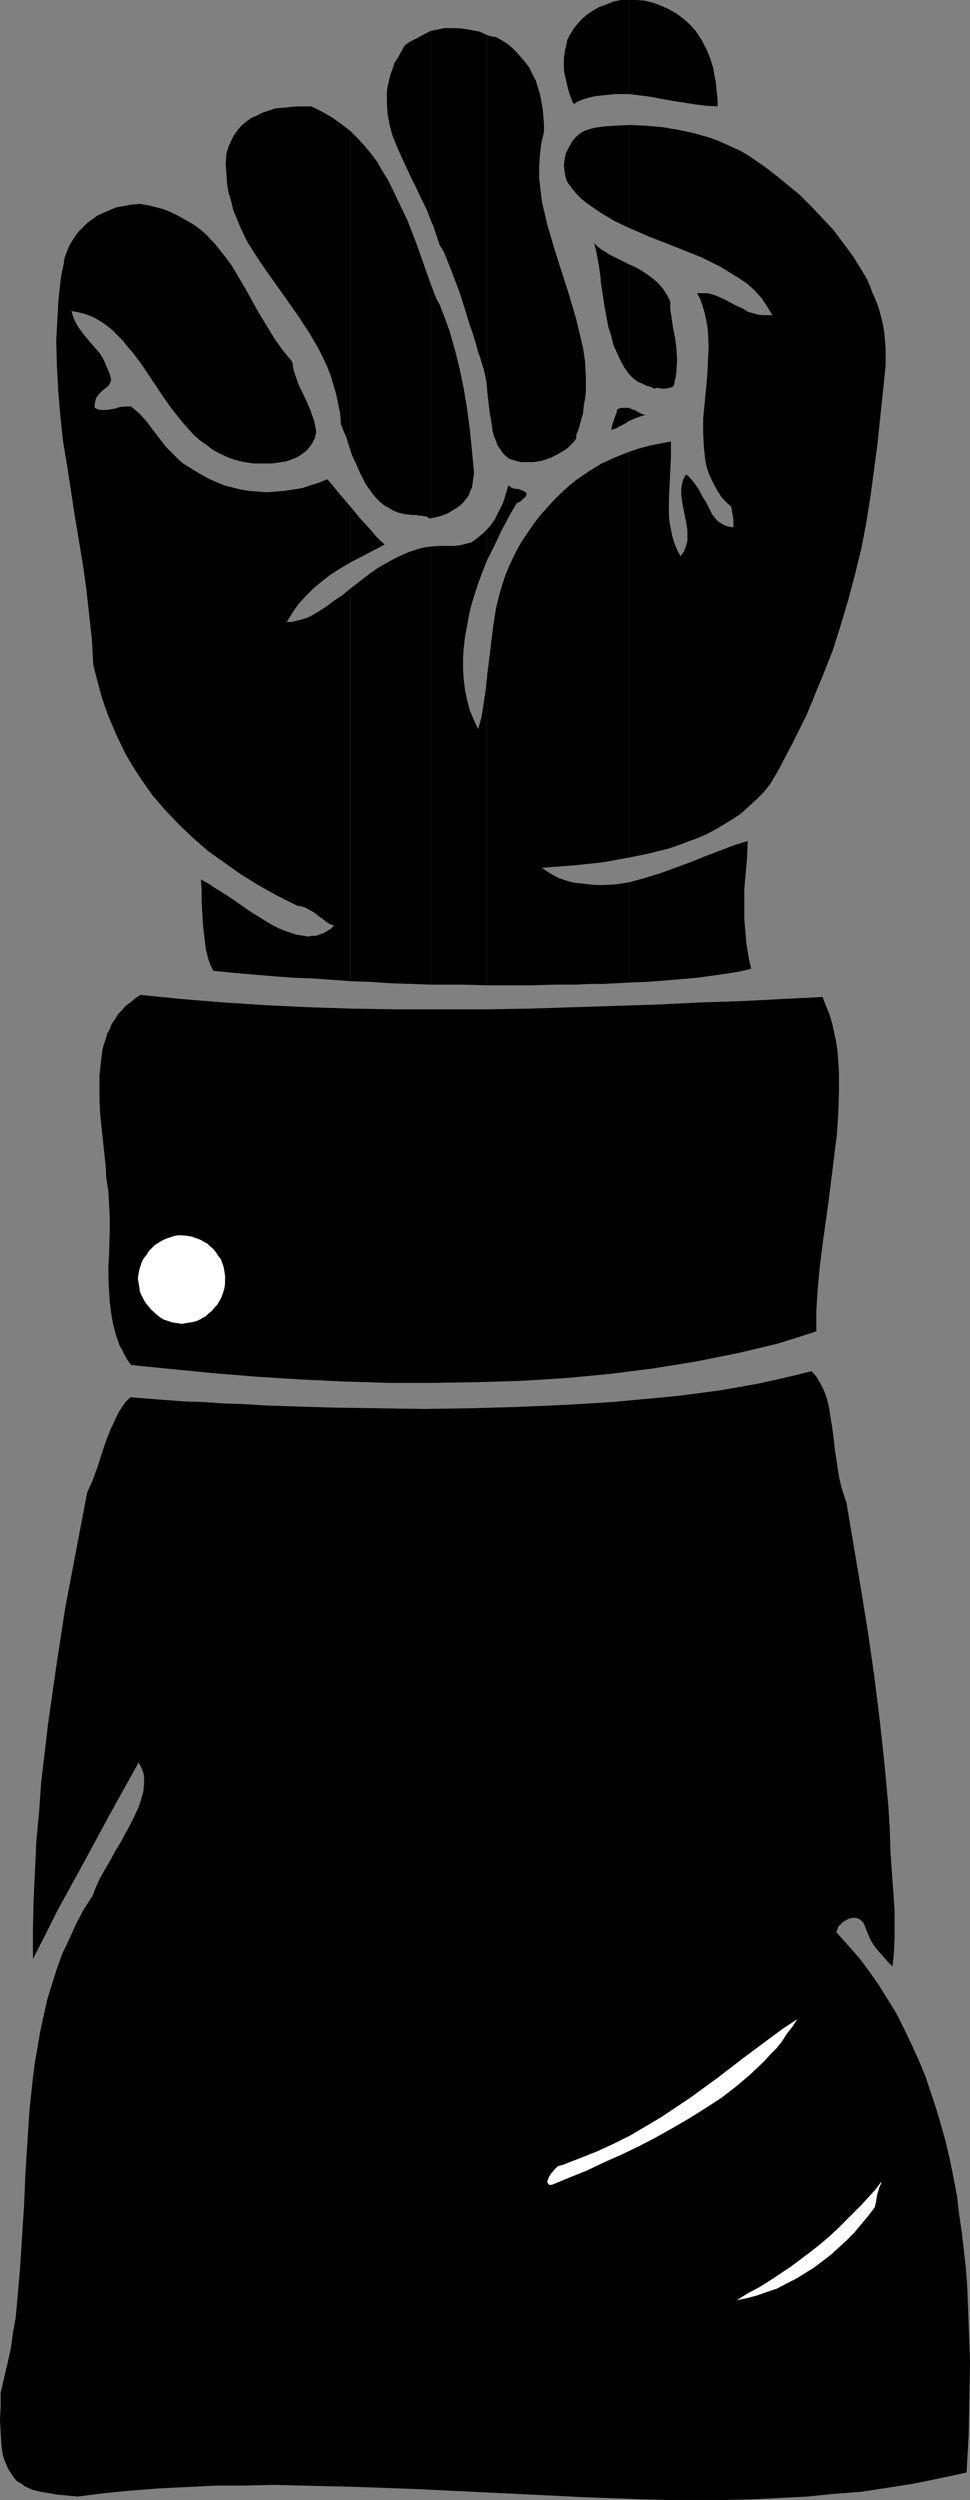 <?xml version="1.0" encoding="UTF-8" standalone="no"?>
<svg
   version="1.0"
   width="60.44mm"
   height="155.668mm"
   id="svg32"
   sodipodi:docname="Arm 3.wmf"
   xmlns:inkscape="http://www.inkscape.org/namespaces/inkscape"
   xmlns:sodipodi="http://sodipodi.sourceforge.net/DTD/sodipodi-0.dtd"
   xmlns="http://www.w3.org/2000/svg"
   xmlns:svg="http://www.w3.org/2000/svg">
  <rect width="100%" height="100%" fill="#808080" stroke="none"/>
  <sodipodi:namedview
     id="namedview32"
     pagecolor="#ffffff"
     bordercolor="#000000"
     borderopacity="0.25"
     inkscape:showpageshadow="2"
     inkscape:pageopacity="0.0"
     inkscape:pagecheckerboard="0"
     inkscape:deskcolor="#d1d1d1"
     inkscape:document-units="mm" />
  <defs
     id="defs1">
    <pattern
       id="WMFhbasepattern"
       patternUnits="userSpaceOnUse"
       width="6"
       height="6"
       x="0"
       y="0" />
  </defs>
  <path
     style="fill:#000000;fill-opacity:1;fill-rule:evenodd;stroke:none"
     d="m 18.255,587.545 6.462,-0.808 6.624,-0.646 6.462,-0.485 6.624,-0.323 6.624,-0.323 h 6.624 l 6.624,-0.162 6.624,0.162 13.409,0.323 13.409,0.485 13.409,0.646 13.409,0.646 13.247,0.646 13.247,0.485 6.624,0.162 h 6.624 6.462 l 6.624,-0.162 6.462,-0.323 6.301,-0.323 6.462,-0.646 6.301,-0.485 6.301,-0.97 6.139,-0.97 6.301,-1.293 5.977,-1.293 0.485,-8.726 0.162,-8.726 0.162,-8.726 -0.323,-8.726 -0.323,-8.726 -0.323,-4.363 -0.485,-4.363 -0.485,-4.201 -0.646,-4.363 -0.485,-4.201 -0.808,-4.201 -0.808,-4.04 -0.969,-4.201 -1.131,-4.04 -1.131,-3.878 -1.292,-3.878 -1.292,-3.878 -1.616,-3.878 -1.616,-3.555 -1.777,-3.717 -1.777,-3.555 -2.1,-3.393 -2.1,-3.393 -2.262,-3.232 -2.423,-3.232 -2.585,-2.909 -2.746,-3.07 0.162,-0.323 0.162,-0.485 0.162,-0.485 0.323,-0.323 0.808,-0.808 1.131,-0.646 0.485,-0.162 0.646,-0.162 h 0.485 l 0.646,0.162 0.485,0.162 0.485,0.485 0.485,0.485 0.323,0.808 0.323,0.808 0.323,0.808 0.646,1.454 0.646,1.131 0.808,1.131 1.616,1.778 0.969,1.131 1.131,1.131 0.323,-3.07 0.162,-3.393 v -3.393 -3.393 l -0.485,-6.948 -0.485,-6.787 -0.162,-5.333 -0.323,-5.333 -0.485,-5.333 -0.485,-5.171 -1.131,-10.342 -1.292,-10.342 -1.454,-10.019 -1.616,-10.019 -3.393,-20.199 -0.646,-1.939 -0.646,-2.101 -0.485,-2.101 -0.323,-2.101 -0.646,-4.363 -0.485,-4.201 -0.646,-4.04 -0.323,-2.101 -0.485,-1.778 -0.646,-1.778 -0.808,-1.616 -0.969,-1.616 -1.131,-1.293 -3.877,0.97 -4.2,0.97 -4.362,0.97 -4.523,0.808 -4.685,0.808 -4.847,0.646 -5.008,0.646 -5.008,0.485 -5.331,0.485 -5.17,0.485 -5.331,0.323 -5.493,0.323 -10.986,0.485 -11.147,0.323 -11.147,0.162 -10.986,-0.162 -10.824,-0.162 -5.331,-0.162 -5.17,-0.162 -5.008,-0.162 -5.17,-0.323 -4.847,-0.162 -4.685,-0.323 -4.685,-0.162 -4.362,-0.323 -4.2,-0.323 -4.039,-0.323 -1.131,1.131 -0.808,1.131 -0.808,1.293 -0.646,1.293 -1.292,2.747 -1.131,2.909 -0.969,2.909 -0.969,3.07 -1.131,3.07 -1.292,2.909 -2.585,13.574 -2.585,13.574 -2.1,13.735 -0.969,6.787 -0.969,6.787 -0.808,6.948 -0.808,6.787 -0.485,6.948 -0.646,6.787 -0.323,6.948 -0.323,6.948 -0.162,6.948 v 6.948 l 2.908,-5.656 2.908,-5.817 6.301,-11.473 6.301,-11.635 6.462,-11.635 0.485,0.808 0.323,0.808 0.323,0.808 0.162,0.808 v 0.808 0.97 l -0.162,1.778 -0.485,1.778 -0.646,1.939 -0.969,2.101 -0.969,1.939 -1.131,2.101 -1.131,2.101 -1.292,2.101 -1.131,2.101 -2.423,4.201 -0.969,2.101 -0.808,2.101 -2.1,3.232 -1.777,3.393 -1.616,3.555 -1.616,3.393 -1.292,3.555 -1.131,3.555 -1.131,3.717 -0.808,3.555 -0.808,3.717 -0.646,3.717 -0.646,3.717 -0.485,3.717 -0.808,7.595 -0.485,7.595 -0.485,7.595 -0.323,7.595 -0.485,7.433 -0.485,7.595 -0.646,7.272 -0.323,3.717 -0.646,3.555 -0.485,3.555 -0.808,3.717 -0.808,3.393 -0.808,3.555 v 3.232 L 0,569.609 l 0.162,2.909 0.162,2.747 0.162,1.293 0.162,1.131 0.323,1.131 0.485,1.131 0.485,1.131 0.646,0.97 0.646,0.97 0.808,0.97 0.969,0.485 0.808,0.646 1.777,0.808 1.939,0.485 1.939,0.323 1.777,0.323 1.777,0.162 1.616,0.162 z"
     id="path1" />
  <path
     style="fill:#ffffff;fill-opacity:1;fill-rule:evenodd;stroke:none"
     d="m 173.508,541.33 2.423,-0.485 2.423,-0.646 2.262,-0.808 2.423,-0.808 2.1,-1.131 2.262,-1.131 2.1,-1.293 2.1,-1.293 1.939,-1.454 2.1,-1.616 1.777,-1.616 1.939,-1.778 1.777,-1.778 1.616,-1.939 1.616,-1.939 1.616,-2.101 0.162,-0.646 0.162,-0.646 0.162,-1.131 0.162,-0.808 0.162,-0.485 0.323,-1.131 0.323,-0.646 0.162,-0.646 -1.454,1.939 -1.616,1.778 -1.777,1.939 -1.777,1.778 -1.939,1.939 -1.777,1.778 -2.1,1.939 -2.1,1.778 -2.262,1.778 -4.523,3.393 -2.423,1.616 -2.423,1.616 -2.585,1.616 -2.746,1.454 z"
     id="path2" />
  <path
     style="fill:#ffffff;fill-opacity:1;fill-rule:evenodd;stroke:none"
     d="m 130.373,514.021 3.877,-1.616 4.039,-1.616 4.039,-1.939 4.039,-1.778 4.039,-1.939 4.039,-2.101 4.039,-2.262 3.877,-2.262 3.877,-2.424 3.716,-2.424 3.554,-2.747 3.231,-2.747 3.231,-3.07 1.454,-1.616 1.454,-1.454 1.292,-1.616 1.131,-1.778 1.292,-1.616 1.131,-1.778 -3.231,2.101 -3.07,2.262 -6.301,4.686 -6.301,4.848 -6.462,4.686 -3.393,2.262 -3.393,2.262 -3.554,2.101 -3.554,2.101 -3.877,1.939 -3.877,1.778 -4.039,1.616 -4.2,1.616 -0.646,0.162 -0.485,0.162 -0.808,0.808 -0.808,0.97 -0.485,0.808 -0.162,0.485 -0.162,0.323 v 0.485 l 0.162,0.162 0.162,0.323 h 0.323 0.323 z"
     id="path3" />
  <path
     style="fill:#000000;fill-opacity:1;fill-rule:evenodd;stroke:none"
     d="m 192.248,313.325 v -4.848 l 0.323,-5.171 0.485,-5.171 0.646,-5.171 1.454,-10.503 1.292,-10.342 0.646,-5.171 0.323,-5.009 0.162,-5.009 v -2.424 -2.262 l -0.162,-2.424 -0.162,-2.262 -0.323,-2.262 -0.485,-2.262 -0.485,-2.262 -0.646,-2.101 -0.808,-1.939 -0.808,-2.101 -9.532,0.485 -9.532,0.485 -9.855,0.323 -9.855,0.485 -10.178,0.323 -10.178,0.323 -10.178,0.323 -10.339,0.162 H 103.717 93.378 l -10.178,-0.162 -10.339,-0.323 -10.178,-0.485 -10.016,-0.646 -9.855,-0.808 -9.693,-0.97 -1.292,0.808 -1.131,0.97 -1.131,0.808 -0.808,0.97 -0.969,0.97 -0.646,1.131 -0.808,1.131 -0.485,1.293 -0.646,1.131 -0.323,1.293 -0.485,1.293 -0.323,1.454 -0.323,2.747 -0.323,2.909 v 2.909 3.07 l 0.162,3.07 0.323,3.232 0.646,5.979 0.323,3.07 0.162,2.909 0.485,3.07 0.162,3.07 0.162,3.07 v 2.909 l -0.162,5.817 -0.162,2.909 v 2.747 l 0.162,2.909 0.162,2.585 0.323,2.585 0.485,2.747 0.646,2.424 0.808,2.424 0.646,1.131 0.646,1.293 0.646,1.131 0.808,1.131 9.693,0.97 9.855,0.97 10.016,0.808 10.178,0.646 10.501,0.485 10.339,0.323 h 10.501 l 10.501,-0.162 10.501,-0.323 10.339,-0.646 5.17,-0.485 5.17,-0.485 5.008,-0.646 5.17,-0.646 5.008,-0.808 5.008,-0.808 4.847,-0.97 4.847,-0.97 4.847,-1.131 4.685,-1.131 4.685,-1.454 z"
     id="path4" />
  <path
     style="fill:#000000;fill-opacity:1;fill-rule:evenodd;stroke:none"
     d="m 148.144,207.645 v 23.592 l 4.2,-0.162 4.2,-0.323 3.877,-0.323 3.716,-0.323 3.554,-0.485 3.393,-0.485 3.07,-0.485 2.746,-0.646 -0.485,-2.101 -0.323,-1.939 -0.323,-1.939 -0.162,-1.939 -0.323,-3.717 v -3.555 -3.555 l 0.323,-3.717 0.323,-3.717 0.162,-3.878 -3.231,0.97 -3.393,1.293 -1.616,0.646 -1.777,0.646 -3.554,1.454 -3.554,1.293 -3.554,1.293 -3.716,1.131 z"
     id="path5" />
  <path
     style="fill:#000000;fill-opacity:1;fill-rule:evenodd;stroke:none"
     d="m 148.144,106.327 v 95.5 l 4.685,-0.97 4.523,-1.131 2.423,-0.808 2.1,-0.808 2.262,-0.808 2.262,-0.97 2.1,-1.131 1.939,-1.131 2.1,-1.293 1.939,-1.293 1.777,-1.616 1.777,-1.616 1.616,-1.616 1.616,-1.939 1.939,-3.232 1.777,-3.393 1.616,-3.07 1.616,-3.232 1.616,-3.232 1.292,-3.07 1.292,-3.232 1.292,-3.07 2.423,-6.14 1.939,-6.14 1.777,-5.979 1.616,-6.14 1.454,-5.979 1.131,-5.979 0.969,-6.14 0.808,-5.979 0.808,-6.14 0.646,-6.14 0.646,-6.14 0.646,-6.302 V 83.866 81.927 l -0.162,-1.778 -0.162,-1.939 -0.323,-1.939 -0.485,-1.939 -0.485,-1.778 -0.646,-1.778 -0.808,-1.778 -0.646,-1.778 -0.808,-1.778 -0.969,-1.616 -2.1,-3.393 -2.262,-3.07 -2.423,-3.232 -2.585,-2.747 -2.585,-2.747 -2.746,-2.747 -2.746,-2.262 -2.746,-2.262 -2.746,-2.101 -2.585,-1.778 -1.454,-0.97 -1.616,-0.97 -1.777,-0.808 -1.777,-0.808 -1.777,-0.808 -1.777,-0.646 -3.877,-1.131 -3.877,-0.808 -3.877,-0.646 -3.877,-0.323 -3.716,-0.162 v 24.239 l 4.847,2.101 5.008,1.939 4.847,1.939 2.423,0.97 2.262,1.131 2.262,1.131 2.1,1.293 2.1,1.293 1.939,1.293 1.777,1.616 1.616,1.778 1.292,1.939 1.292,2.101 h -1.292 -1.131 l -1.131,-0.162 -1.131,-0.323 -1.131,-0.323 -0.969,-0.646 -2.1,-0.97 -2.1,-1.131 -2.1,-0.97 -0.969,-0.323 -1.292,-0.323 h -1.131 -1.292 l 0.808,1.454 0.485,1.454 0.485,1.616 0.323,1.454 0.323,1.616 0.162,1.616 0.162,3.393 -0.162,3.232 -0.162,3.555 -0.323,3.393 -0.323,3.393 -0.323,3.393 V 101.964 l 0.162,3.232 0.162,1.454 0.162,1.616 0.323,1.616 0.485,1.454 0.646,1.454 0.646,1.293 0.808,1.454 0.808,1.293 1.131,1.293 1.292,1.131 0.162,1.131 0.162,0.97 0.162,0.808 v 0.646 0.485 0.485 0.323 l -1.131,-0.162 -0.969,-0.323 -0.808,-0.485 -0.808,-0.485 -0.646,-0.808 -0.646,-0.808 -0.969,-1.939 -0.485,-0.97 -0.646,-0.97 -1.131,-2.101 -0.646,-0.97 -0.646,-0.808 -0.808,-0.97 -0.808,-0.646 -0.646,1.131 -0.323,1.131 -0.162,1.293 v 1.131 l 0.162,1.293 0.162,1.131 0.485,2.424 0.485,2.424 0.162,1.293 v 1.293 1.131 l -0.323,1.131 -0.485,1.293 -0.808,1.131 -0.808,-1.454 -0.646,-1.616 -0.485,-1.616 -0.323,-1.616 -0.323,-1.616 -0.162,-1.778 v -3.393 l 0.323,-7.11 0.162,-3.393 v -3.393 l -2.585,0.485 -2.423,0.485 -2.423,0.646 z"
     id="path6" />
  <path
     style="fill:#000000;fill-opacity:1;fill-rule:evenodd;stroke:none"
     d="m 148.144,95.985 v 3.07 l 1.939,-0.808 0.969,-0.323 1.131,-0.323 h -0.485 l -0.485,-0.162 -0.969,-0.485 -0.485,-0.323 -0.485,-0.162 -0.485,-0.162 z"
     id="path7" />
  <path
     style="fill:#000000;fill-opacity:1;fill-rule:evenodd;stroke:none"
     d="m 148.144,62.213 v 25.855 l 0.485,0.485 0.485,0.485 0.485,0.323 0.646,0.485 1.454,0.646 0.646,0.323 0.646,0.162 0.485,0.162 0.323,0.162 0.162,0.162 h 0.162 l 0.485,-0.162 h 0.485 l 0.808,0.162 h 0.808 l 0.808,-0.162 0.646,-0.162 0.323,-0.162 0.162,-0.323 0.162,-0.323 v -0.323 l 0.323,-1.293 0.162,-1.454 0.162,-2.585 -0.162,-2.747 -0.323,-2.424 -0.485,-2.424 -0.323,-2.262 -0.323,-1.939 v -1.939 l -0.808,-1.616 -0.969,-1.454 -1.131,-1.293 -1.131,-0.97 -1.292,-0.97 -1.454,-0.97 -1.454,-0.808 z"
     id="path8" />
  <path
     style="fill:#000000;fill-opacity:1;fill-rule:evenodd;stroke:none"
     d="m 148.144,0 v 22.138 l 2.585,0.323 2.585,0.323 2.423,0.485 2.746,0.485 5.17,0.808 2.585,0.323 2.746,0.162 v -1.616 l -0.162,-1.616 -0.162,-1.454 -0.162,-1.454 -0.323,-1.454 -0.162,-1.293 -0.808,-2.585 -0.969,-2.262 L 165.107,9.211 163.815,7.272 162.361,5.656 160.907,4.363 159.13,3.07 157.352,2.101 155.575,1.293 153.798,0.646 151.86,0.162 149.921,0 Z"
     id="path9" />
  <path
     style="fill:#000000;fill-opacity:1;fill-rule:evenodd;stroke:none"
     d="M 148.144,22.138 V 0 h -1.777 l -1.777,0.323 -1.616,0.646 -1.777,0.646 -1.454,0.808 -1.454,0.97 -1.292,1.131 -1.292,1.454 V 24.077 l 1.454,-0.646 1.616,-0.485 1.454,-0.323 1.454,-0.162 1.616,-0.162 1.616,-0.162 z"
     id="path10" />
  <path
     style="fill:#000000;fill-opacity:1;fill-rule:evenodd;stroke:none"
     d="M 148.144,53.648 V 29.41 l -2.908,0.162 -2.746,0.162 -2.423,0.323 -2.262,0.646 -1.131,0.646 -0.969,0.808 v 13.412 l 1.292,1.293 1.454,1.131 1.616,1.131 1.454,0.97 3.231,1.939 z"
     id="path11" />
  <path
     style="fill:#000000;fill-opacity:1;fill-rule:evenodd;stroke:none"
     d="M 148.144,88.067 V 62.213 l -2.262,-1.131 -2.262,-1.131 -2.1,-1.293 -0.808,-0.646 -0.808,-0.808 0.485,1.778 0.323,1.778 0.323,1.778 0.323,2.101 0.162,1.939 0.323,2.101 0.646,4.201 0.808,4.201 0.646,1.939 0.485,2.101 0.808,1.778 0.808,1.778 0.969,1.778 z"
     id="path12" />
  <path
     style="fill:#000000;fill-opacity:1;fill-rule:evenodd;stroke:none"
     d="m 148.144,99.055 v -3.07 h -0.485 -0.646 -0.808 l -0.808,0.323 -0.162,0.646 -0.162,0.485 -0.808,2.262 -0.162,0.646 -0.162,0.808 1.131,-0.323 1.131,-0.646 0.969,-0.485 z"
     id="path13" />
  <path
     style="fill:#000000;fill-opacity:1;fill-rule:evenodd;stroke:none"
     d="m 148.144,201.827 v -95.5 l -1.616,0.646 -1.616,0.646 -3.231,1.454 -2.908,1.778 -3.07,2.101 v 90.653 l 3.07,-0.323 3.07,-0.323 z"
     id="path14" />
  <path
     style="fill:#000000;fill-opacity:1;fill-rule:evenodd;stroke:none"
     d="m 148.144,231.237 v -23.592 l -3.07,0.485 -3.231,0.162 h -1.454 l -1.616,-0.162 -1.454,-0.162 -1.616,-0.162 v 23.915 l 3.231,-0.162 h 3.07 z"
     id="path15" />
  <path
     style="fill:#000000;fill-opacity:1;fill-rule:evenodd;stroke:none"
     d="m 135.704,75.14 v 27.309 l 0.646,-1.778 0.485,-1.778 0.485,-1.616 0.162,-1.778 0.323,-1.778 0.162,-1.616 v -3.393 l -0.162,-3.393 -0.485,-3.393 -0.808,-3.393 z"
     id="path16" />
  <path
     style="fill:#000000;fill-opacity:1;fill-rule:evenodd;stroke:none"
     d="M 135.704,24.077 V 5.979 l -0.646,0.808 -0.485,0.808 -0.485,0.808 -0.485,0.97 -0.162,0.97 -0.323,1.131 -0.162,1.131 -0.162,1.131 v 1.131 1.293 l 0.162,1.293 0.323,1.293 0.323,1.454 0.323,1.293 0.485,1.454 0.646,1.454 h 0.323 z"
     id="path17" />
  <path
     style="fill:#000000;fill-opacity:1;fill-rule:evenodd;stroke:none"
     d="M 135.704,45.569 V 32.157 l -0.969,1.131 -0.808,1.454 -0.646,1.293 -0.323,1.454 -0.162,1.454 0.162,1.293 0.162,1.131 0.323,1.131 0.485,0.808 0.646,0.808 0.162,0.323 0.323,0.323 z"
     id="path18" />
  <path
     style="fill:#000000;fill-opacity:1;fill-rule:evenodd;stroke:none"
     d="m 135.704,102.449 v -27.309 l -1.616,-5.494 -3.554,-11.15 -1.616,-5.494 -0.646,-2.747 -0.646,-2.747 -0.323,-2.747 -0.323,-2.747 v -2.747 l 0.162,-2.747 0.323,-2.747 0.646,-2.747 v -1.939 l -0.162,-1.778 -0.162,-1.778 -0.323,-1.778 -0.323,-1.616 -0.485,-1.616 -0.485,-1.616 -0.808,-1.454 -0.646,-1.454 -0.969,-1.293 -0.969,-1.131 -0.969,-1.131 -1.131,-1.131 -1.131,-0.97 -1.292,-0.808 -1.454,-0.808 -1.131,-0.162 -0.969,-0.323 v 83.381 l 0.323,2.909 0.323,2.747 0.485,2.747 0.162,1.293 0.323,1.293 0.485,1.131 0.323,0.97 0.646,0.97 0.646,0.97 0.646,0.646 0.808,0.646 0.969,0.323 1.131,0.323 0.808,0.162 h 0.969 0.969 0.969 l 1.939,-0.323 1.939,-0.646 1.939,-0.97 1.616,-0.97 0.646,-0.485 0.646,-0.646 0.646,-0.646 0.485,-0.646 0.162,-0.323 z"
     id="path19" />
  <path
     style="fill:#000000;fill-opacity:1;fill-rule:evenodd;stroke:none"
     d="m 135.704,203.605 v -90.653 l -1.777,1.454 -1.777,1.616 -1.777,1.778 -1.616,1.778 -1.616,1.778 -1.454,1.939 -1.454,2.101 -1.292,1.939 -1.131,1.939 -0.969,1.939 -0.969,2.101 -0.808,1.939 -0.646,1.939 -0.646,2.101 -0.969,3.878 -0.646,4.201 -0.485,3.878 -0.485,4.04 -0.485,3.878 v 72.716 h 10.662 l 5.17,-0.162 h 5.17 v -23.915 l -0.969,-0.162 -1.131,-0.323 -1.939,-0.646 -2.1,-1.131 -1.939,-1.293 1.939,-0.162 2.1,-0.162 z"
     id="path20" />
  <path
     style="fill:#000000;fill-opacity:1;fill-rule:evenodd;stroke:none"
     d="m 114.702,124.587 v 7.272 l 1.777,-3.555 1.616,-3.393 1.777,-3.393 1.777,-3.07 0.969,-0.485 0.646,-0.646 0.485,-0.323 0.162,-0.485 0.162,-0.323 -0.162,-0.162 -0.323,-0.323 -0.323,-0.162 -0.808,-0.323 -0.485,-0.162 h -0.646 l -0.969,-0.323 -0.323,-0.323 -0.323,-0.162 -0.808,2.747 -0.485,1.454 -0.646,1.293 -0.646,1.293 -0.646,1.293 -0.808,1.131 z"
     id="path21" />
  <path
     style="fill:#000000;fill-opacity:1;fill-rule:evenodd;stroke:none"
     d="M 114.702,91.622 V 8.241 L 112.925,7.433 111.148,7.11 109.371,6.787 107.756,6.625 h -1.616 -1.616 l -1.454,0.323 -1.616,0.323 V 51.871 l 0.646,1.454 0.485,1.454 0.969,2.909 0.969,1.616 0.808,1.939 1.454,3.717 1.454,3.878 1.292,4.04 1.131,3.717 0.646,1.778 0.485,1.616 0.485,1.616 0.323,1.293 0.485,1.293 0.323,1.131 0.485,1.454 0.323,1.454 0.323,1.616 z"
     id="path22" />
  <path
     style="fill:#000000;fill-opacity:1;fill-rule:evenodd;stroke:none"
     d="m 114.702,131.858 v -7.272 l -0.808,0.808 -0.969,0.808 -0.969,0.808 -0.969,0.646 -1.292,0.323 -1.292,0.323 -1.292,0.162 h -1.454 -2.1 l -2.1,0.162 v 103.095 h 6.785 l 6.462,0.162 v -72.716 l -0.323,3.232 -0.485,3.232 -0.485,3.07 -0.808,2.909 -0.969,-2.101 -0.969,-2.262 -0.646,-2.424 -0.485,-2.262 -0.323,-2.585 -0.162,-2.585 v -2.424 l 0.162,-2.585 0.323,-2.747 0.485,-2.424 0.485,-2.747 0.646,-2.585 0.808,-2.585 0.808,-2.424 0.969,-2.585 z"
     id="path23" />
  <path
     style="fill:#000000;fill-opacity:1;fill-rule:evenodd;stroke:none"
     d="m 101.455,66.899 v 55.103 l 2.1,-0.485 1.777,-0.646 1.616,-0.97 0.808,-0.485 0.808,-0.646 0.646,-0.646 0.485,-0.646 0.646,-0.808 0.323,-0.97 0.485,-0.97 0.162,-1.131 0.162,-1.131 0.162,-1.131 -0.485,-5.171 -0.485,-4.848 -0.646,-5.009 -0.808,-4.848 -0.969,-4.686 -1.131,-4.525 -1.292,-4.525 -1.616,-4.363 -0.646,-1.616 -0.808,-1.454 z"
     id="path24" />
  <path
     style="fill:#000000;fill-opacity:1;fill-rule:evenodd;stroke:none"
     d="M 101.455,51.871 V 7.272 l -1.616,0.808 -1.454,0.808 -1.616,0.808 -1.454,0.97 -0.808,1.454 -0.808,1.454 -0.808,1.293 -0.485,1.454 -0.485,1.293 -0.323,1.454 -0.323,1.293 -0.162,1.293 v 1.293 1.293 l 0.162,2.585 0.485,2.585 0.646,2.424 0.969,2.424 1.131,2.585 2.262,4.848 1.292,2.585 1.131,2.424 1.292,2.585 z"
     id="path25" />
  <path
     style="fill:#000000;fill-opacity:1;fill-rule:evenodd;stroke:none"
     d="M 101.455,122.001 V 66.899 L 99.678,61.889 97.901,56.88 95.962,51.871 93.701,47.185 92.57,44.761 91.439,42.498 90.146,40.398 88.854,38.136 87.4,36.196 85.785,34.257 84.169,32.48 82.553,30.864 v 75.301 l 0.485,1.293 0.646,1.293 1.131,2.585 1.292,2.585 0.808,1.131 0.808,1.131 0.808,0.97 0.969,0.97 0.969,0.808 1.131,0.646 1.131,0.646 1.292,0.485 1.454,0.323 1.616,0.162 h 0.969 l 0.646,0.162 h 0.646 l 0.485,0.162 h 0.485 l 0.323,0.162 0.485,0.323 z"
     id="path26" />
  <path
     style="fill:#000000;fill-opacity:1;fill-rule:evenodd;stroke:none"
     d="M 101.455,231.722 V 128.627 l -1.292,0.162 -1.454,0.323 -2.423,0.808 -2.585,1.131 -2.423,1.293 -2.262,1.293 -2.262,1.616 -4.2,3.232 v 92.43 l 4.685,0.162 4.685,0.323 z"
     id="path27" />
  <path
     style="fill:#000000;fill-opacity:1;fill-rule:evenodd;stroke:none"
     d="m 82.553,119.254 v 13.089 l 4.039,-2.101 4.039,-2.101 -0.969,-0.808 -0.969,-0.97 -1.939,-2.262 -2.1,-2.262 z"
     id="path28" />
  <path
     style="fill:#000000;fill-opacity:1;fill-rule:evenodd;stroke:none"
     d="M 82.553,106.165 V 30.864 L 80.453,29.248 78.192,27.632 75.93,26.339 73.345,25.047 h -1.777 -1.777 l -1.616,0.162 -1.777,0.162 -1.616,0.162 -1.454,0.485 -1.454,0.485 -1.292,0.646 -1.454,0.646 -1.131,0.808 -1.131,0.97 -0.969,1.131 -0.808,1.131 -0.646,1.293 -0.646,1.454 -0.485,1.616 -0.162,2.424 0.162,2.262 0.162,2.262 0.323,2.101 0.646,2.101 0.485,2.101 0.808,1.939 0.808,1.939 0.808,1.778 0.969,1.939 2.262,3.555 2.423,3.555 2.423,3.393 5.008,7.11 2.423,3.717 2.262,3.878 0.969,1.939 0.969,2.101 0.808,2.101 0.646,2.101 0.646,2.262 0.485,2.262 0.485,2.424 0.162,2.424 0.646,1.616 0.646,1.454 0.485,1.616 z"
     id="path29" />
  <path
     style="fill:#000000;fill-opacity:1;fill-rule:evenodd;stroke:none"
     d="m 82.553,132.343 v -13.089 l -2.908,-3.393 -1.292,-1.616 -1.292,-1.454 -1.939,0.808 -2.1,0.646 -1.939,0.646 -2.1,0.323 -2.1,0.323 -2.1,0.162 -1.939,0.162 -2.1,-0.162 -2.1,-0.162 -1.939,-0.323 -1.939,-0.485 -1.939,-0.485 -1.939,-0.808 -1.777,-0.808 -1.777,-0.97 -1.616,-0.97 -1.292,-0.808 -1.292,-0.808 -1.131,-0.97 -0.969,-0.97 -1.939,-1.939 -1.616,-2.101 -1.616,-2.101 -1.454,-1.939 -1.616,-1.778 -0.969,-0.808 -0.969,-0.808 h -1.454 l -1.292,0.162 -0.969,0.323 -0.969,0.162 -0.969,0.162 h -0.808 -0.969 l -0.485,-0.162 -0.646,-0.323 v -0.808 l 0.162,-0.808 0.162,-0.646 0.323,-0.485 0.808,-0.97 0.969,-0.808 0.808,-0.646 0.323,-0.485 0.162,-0.485 0.162,-0.485 -0.162,-0.646 -0.162,-0.646 -0.323,-0.808 -0.485,-1.131 -0.485,-1.131 -0.485,-0.97 -0.646,-0.97 -1.292,-1.454 -2.585,-3.07 -1.131,-1.616 -0.485,-0.808 -0.485,-0.97 -0.323,-0.97 -0.323,-0.97 1.777,0.323 1.777,0.485 1.616,0.646 1.454,0.808 1.454,0.97 1.454,1.131 1.292,1.293 1.292,1.293 1.131,1.454 1.292,1.454 2.262,3.07 2.262,3.393 2.262,3.393 2.262,3.232 2.585,3.232 1.292,1.454 1.292,1.454 1.454,1.293 1.616,1.131 1.454,1.131 1.777,0.97 1.777,0.808 1.777,0.646 2.1,0.485 2.1,0.323 h 2.262 2.262 l 1.131,-0.162 1.131,-0.162 0.969,-0.162 0.969,-0.323 0.808,-0.323 0.808,-0.323 0.808,-0.485 0.646,-0.485 0.646,-0.485 0.485,-0.485 0.969,-1.293 0.646,-1.293 0.323,-1.454 -0.485,-2.585 -0.808,-2.262 -0.808,-1.939 -0.969,-2.101 -0.969,-1.939 -0.646,-1.778 -0.646,-1.939 -0.323,-1.939 -2.262,-2.747 -1.939,-2.747 -1.777,-2.909 -1.777,-2.909 -3.231,-5.817 -1.616,-2.747 -1.616,-2.747 -1.939,-2.585 -1.939,-2.424 -2.1,-2.262 -1.292,-1.131 -1.292,-0.97 -1.292,-0.808 -1.454,-0.808 -1.454,-0.808 -1.616,-0.808 -1.616,-0.646 -1.777,-0.485 -1.939,-0.485 -1.939,-0.323 -1.939,0.162 -1.777,0.323 -1.777,0.323 -1.616,0.646 -1.454,0.646 -1.454,0.646 -1.292,0.97 -1.131,0.808 -1.131,1.131 -0.969,0.97 -0.808,1.131 -0.808,1.293 -0.646,1.131 -0.485,1.293 -0.485,1.293 -0.162,1.293 -0.646,3.07 -0.323,2.909 -0.323,3.07 -0.162,3.07 -0.323,5.979 0.162,5.979 0.323,5.979 0.485,5.817 0.646,5.979 0.969,5.817 1.777,11.635 1.939,11.635 0.808,5.817 0.646,5.817 0.646,5.979 0.323,5.817 0.646,2.585 0.646,2.424 0.646,2.424 0.808,2.424 0.808,2.262 0.969,2.262 0.969,2.262 2.1,4.363 1.131,1.939 1.292,2.101 1.292,1.939 2.585,3.717 3.07,3.555 3.231,3.393 3.393,3.232 3.554,3.07 3.877,2.747 3.877,2.747 4.2,2.585 4.362,2.424 4.523,2.262 0.808,0.162 0.808,0.162 1.292,0.646 1.131,0.646 0.969,0.808 0.969,0.646 0.969,0.808 0.808,0.485 0.969,0.323 -0.808,0.808 -0.808,0.485 -0.808,0.485 -0.969,0.323 -0.808,0.323 h -0.969 l -0.969,0.162 -0.969,-0.162 -0.969,-0.162 -0.969,-0.162 -1.939,-0.646 -2.1,-0.808 -2.1,-1.131 -2.1,-1.293 -2.1,-1.293 -4.2,-2.909 -1.939,-1.293 -2.1,-1.293 -1.939,-1.293 -1.777,-0.97 0.162,2.585 v 2.747 l 0.162,2.747 0.162,2.747 0.323,2.747 0.323,2.747 0.646,2.585 0.485,1.293 0.646,1.293 3.231,0.323 3.393,0.323 3.877,0.323 3.877,0.323 4.362,0.323 4.362,0.162 4.523,0.323 4.685,0.323 v -92.43 l -1.939,1.616 -1.939,1.293 -1.939,1.454 -1.777,1.131 -1.939,1.131 -1.777,0.646 -1.939,0.485 -0.808,0.162 h -0.969 l 1.292,-2.101 1.454,-2.101 1.616,-1.778 1.939,-1.939 1.939,-1.616 2.1,-1.616 2.262,-1.454 z"
     id="path30" />
  <path
     style="fill:#ffffff;fill-opacity:1;fill-rule:evenodd;stroke:none"
     d="m 42.973,290.702 h 1.131 l 0.969,0.162 0.969,0.323 0.969,0.485 0.969,0.485 0.808,0.485 0.808,0.646 0.646,0.646 0.646,0.808 0.646,0.808 0.485,0.808 0.323,0.808 0.323,0.97 0.323,0.97 0.162,1.131 v 0.97 l -0.162,1.131 -0.162,0.97 -0.162,0.97 -0.485,0.97 -0.323,0.97 -0.646,0.808 -0.485,0.808 -0.808,0.646 -0.646,0.646 -0.808,0.646 -0.808,0.485 -0.969,0.485 -0.969,0.323 -0.969,0.323 -1.131,0.162 h -0.969 l -0.969,-0.162 -1.131,-0.162 -0.969,-0.323 -0.969,-0.323 -0.808,-0.485 -0.808,-0.485 -1.616,-1.293 -0.646,-0.808 -0.485,-0.808 -0.485,-0.97 -0.485,-0.97 -0.323,-0.808 -0.323,-1.131 -0.162,-0.97 v -1.131 l 0.162,-0.97 0.162,-0.97 0.323,-0.97 0.323,-0.97 0.485,-0.808 0.485,-0.97 0.646,-0.646 0.646,-0.808 0.808,-0.646 0.808,-0.646 0.808,-0.485 0.969,-0.323 0.969,-0.323 0.969,-0.323 0.969,-0.162 z"
     id="path31" />
  <path
     style="fill:#000000;fill-opacity:1;fill-rule:evenodd;stroke:none"
     d="m 42.973,290.702 1.131,0.162 0.969,0.162 0.969,0.323 0.969,0.323 0.969,0.485 h -0.162 l 0.969,0.485 0.646,0.646 0.808,0.646 0.646,0.808 0.485,0.808 0.646,0.808 v 0 l 0.323,0.808 0.323,0.97 0.162,0.97 0.162,1.131 v 0.97 1.131 l -0.162,0.97 -0.323,0.97 -0.323,0.97 -0.485,0.97 v -0.162 l -0.485,0.97 -0.646,0.646 -0.646,0.808 -0.808,0.646 -0.646,0.646 -0.969,0.485 h 0.162 l -0.969,0.485 -0.969,0.323 -0.969,0.162 -1.131,0.162 -0.969,0.162 -0.969,-0.162 -1.131,-0.162 -0.969,-0.323 -0.969,-0.323 -0.808,-0.485 v 0 l -0.808,-0.646 -1.454,-1.293 -0.646,-0.808 -0.646,-0.808 -0.485,-0.808 v 0 l -0.485,-0.97 -0.323,-0.808 -0.162,-1.131 -0.162,-0.97 -0.162,-1.131 0.162,-0.97 0.162,-0.97 0.323,-0.97 0.323,-0.97 0.485,-0.808 v 0 l 0.646,-0.808 0.485,-0.808 0.646,-0.646 0.808,-0.808 0.808,-0.485 v 0 l 0.808,-0.485 0.969,-0.485 0.969,-0.323 0.969,-0.323 0.969,-0.162 h 0.969 v -0.162 l -0.969,0.162 -0.969,0.162 -0.969,0.162 -0.969,0.323 -0.969,0.485 -0.808,0.485 h -0.162 l -0.808,0.646 -0.646,0.646 -0.808,0.646 -0.485,0.808 -0.485,0.808 v 0.162 l -0.485,0.808 -0.485,0.97 -0.323,0.97 -0.162,0.97 v 0.97 1.131 l 0.162,0.97 0.323,1.131 0.323,0.808 0.323,0.97 v 0.162 l 0.646,0.808 0.485,0.808 0.646,0.808 1.454,1.293 0.969,0.485 v 0 l 0.808,0.485 0.969,0.485 0.969,0.323 1.131,0.162 h 0.969 0.969 l 1.131,-0.162 0.969,-0.323 0.969,-0.323 0.969,-0.323 v 0 l 0.808,-0.646 0.808,-0.485 0.808,-0.646 0.646,-0.808 0.646,-0.808 0.485,-0.808 v 0 l 0.485,-0.97 0.323,-0.97 0.323,-0.97 0.162,-0.97 v -1.131 -0.97 l -0.162,-1.131 -0.162,-0.97 -0.323,-0.97 -0.485,-0.808 v 0 l -0.485,-0.97 -0.485,-0.808 -0.646,-0.646 -0.808,-0.808 -0.808,-0.485 -0.808,-0.646 v 0 l -0.969,-0.485 -0.969,-0.323 -0.969,-0.323 -0.969,-0.162 -1.131,-0.162 z"
     id="path32" />
</svg>
